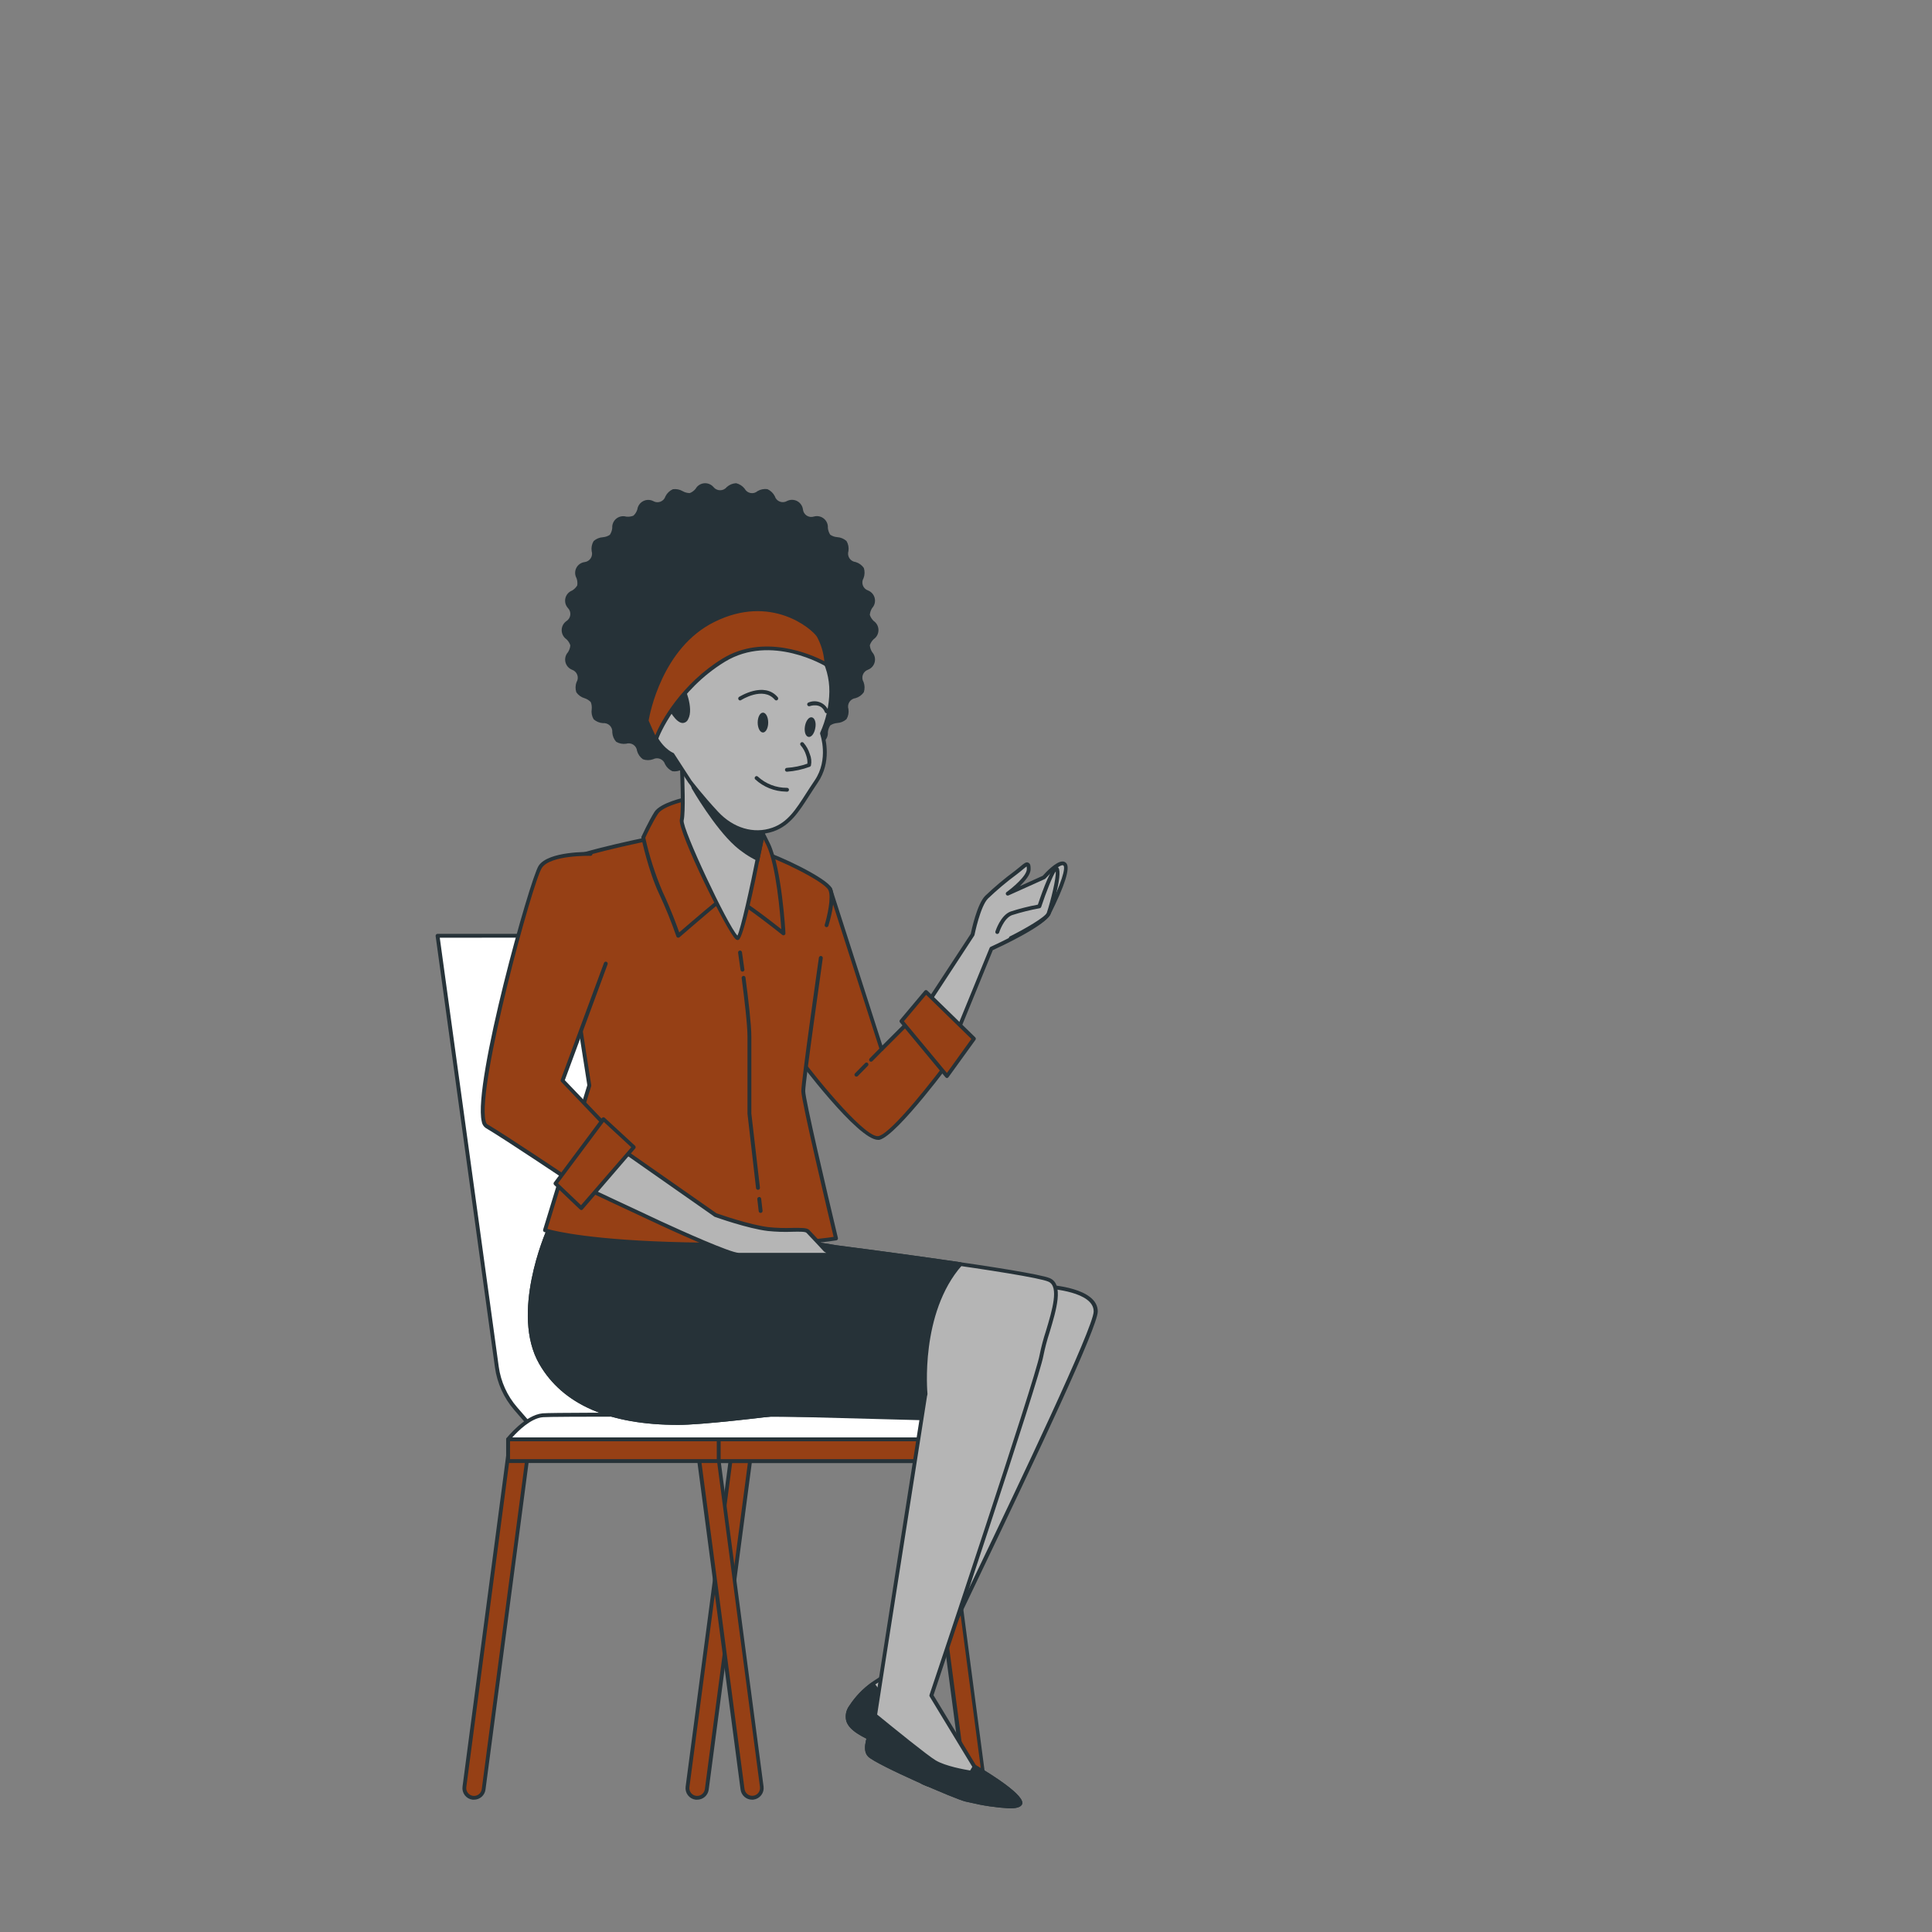 <svg width="749" height="749" viewBox="0 0 749 749" fill="none" xmlns="http://www.w3.org/2000/svg">
<rect x="0" y="0" width="749" height="749" fill="#808080" stroke="none"/>
<g clip-path="url(#clip0_7_2)">
<path d="M183.775 696.959C183.61 696.974 183.445 696.974 183.28 696.959C182.793 696.897 182.323 696.738 181.897 696.493C181.471 696.248 181.097 695.921 180.798 695.532C180.499 695.142 180.28 694.697 180.153 694.222C180.026 693.747 179.994 693.252 180.06 692.765L197.242 562.439C197.371 561.446 197.889 560.545 198.683 559.934C199.476 559.323 200.48 559.052 201.473 559.181C202.467 559.31 203.368 559.828 203.979 560.622C204.59 561.416 204.861 562.419 204.732 563.413L187.55 693.739C187.422 694.644 186.967 695.471 186.272 696.064C185.577 696.657 184.688 696.976 183.775 696.959Z" fill="#964015"/>
<path d="M183.775 697.708C183.58 697.723 183.385 697.723 183.19 697.708C182.602 697.633 182.034 697.442 181.52 697.147C181.006 696.851 180.555 696.456 180.194 695.986C179.836 695.517 179.573 694.982 179.422 694.411C179.27 693.84 179.232 693.245 179.311 692.66L196.493 562.334C196.649 561.155 197.267 560.086 198.211 559.362C199.154 558.637 200.346 558.316 201.526 558.469C202.111 558.547 202.676 558.739 203.187 559.035C203.698 559.33 204.146 559.724 204.504 560.193C204.863 560.661 205.126 561.196 205.278 561.767C205.431 562.337 205.469 562.932 205.391 563.518L188.209 693.844C188.057 694.913 187.526 695.892 186.712 696.602C185.898 697.312 184.855 697.705 183.775 697.708ZM200.957 559.892C200.225 559.886 199.517 560.148 198.965 560.628C198.413 561.108 198.056 561.774 197.961 562.499L180.779 692.825C180.673 693.62 180.888 694.423 181.375 695.06C181.863 695.696 182.583 696.113 183.378 696.218C184.172 696.323 184.976 696.109 185.612 695.621C186.249 695.134 186.665 694.413 186.771 693.619L203.953 563.293C204.055 562.506 203.841 561.712 203.358 561.083C202.875 560.454 202.162 560.042 201.376 559.937L200.957 559.892Z" fill="#263238"/>
<path d="M270.284 696.959C270.12 696.974 269.954 696.974 269.79 696.959C269.302 696.897 268.832 696.738 268.406 696.493C267.98 696.248 267.607 695.921 267.308 695.532C267.008 695.142 266.789 694.697 266.662 694.222C266.536 693.747 266.504 693.252 266.569 692.765L283.751 562.439C283.88 561.446 284.399 560.545 285.192 559.934C285.986 559.323 286.99 559.052 287.983 559.181C288.976 559.31 289.878 559.828 290.489 560.622C291.1 561.416 291.37 562.419 291.241 563.413L274.059 693.739C273.934 694.645 273.481 695.474 272.785 696.068C272.089 696.662 271.199 696.979 270.284 696.959Z" fill="#964015"/>
<path d="M270.284 697.708C270.085 697.723 269.884 697.723 269.685 697.708C269.097 697.633 268.529 697.442 268.015 697.147C267.501 696.851 267.05 696.456 266.689 695.986C266.33 695.517 266.068 694.982 265.916 694.411C265.764 693.84 265.727 693.245 265.805 692.66L282.987 562.334C283.065 561.749 283.257 561.185 283.552 560.673C283.848 560.162 284.242 559.715 284.71 559.356C285.179 558.997 285.714 558.734 286.285 558.582C286.855 558.43 287.45 558.391 288.035 558.469C288.626 558.538 289.196 558.726 289.711 559.022C290.226 559.318 290.675 559.716 291.031 560.192C291.393 560.66 291.658 561.195 291.812 561.765C291.966 562.336 292.007 562.931 291.93 563.518L274.748 693.844C274.596 694.918 274.061 695.902 273.24 696.612C272.419 697.322 271.369 697.712 270.284 697.708ZM287.451 559.892C286.72 559.886 286.011 560.148 285.459 560.628C284.907 561.108 284.55 561.774 284.455 562.499L267.273 692.825C267.168 693.62 267.383 694.423 267.87 695.06C268.357 695.696 269.078 696.113 269.872 696.218C270.667 696.323 271.471 696.109 272.107 695.621C272.743 695.134 273.16 694.414 273.265 693.619L290.447 563.293C290.549 562.506 290.335 561.712 289.852 561.083C289.369 560.454 288.657 560.042 287.871 559.937L287.451 559.892Z" fill="#263238"/>
<path d="M264.082 362.786H169.708L192.688 529.977C193.515 535.96 196.059 541.575 200.013 546.141L204.807 551.683L299.255 549.182C289.287 528.697 282.71 506.731 279.781 484.139L264.082 362.786Z" fill="white"/>
<path d="M204.732 552.432C204.624 552.431 204.518 552.408 204.42 552.365C204.322 552.321 204.235 552.257 204.162 552.178L199.369 546.635C195.322 541.959 192.72 536.209 191.879 530.082L168.885 362.89C168.871 362.784 168.881 362.675 168.912 362.572C168.943 362.469 168.995 362.373 169.064 362.291C169.135 362.21 169.223 362.146 169.321 362.102C169.419 362.058 169.526 362.036 169.634 362.037H264.082C264.262 362.035 264.437 362.1 264.572 362.219C264.707 362.338 264.794 362.502 264.816 362.681L280.486 484.019C283.38 506.528 289.922 528.416 299.855 548.822C299.918 548.932 299.951 549.056 299.951 549.182C299.951 549.308 299.918 549.432 299.855 549.541C299.788 549.646 299.698 549.733 299.591 549.795C299.484 549.858 299.364 549.894 299.24 549.901L204.792 552.402L204.732 552.432ZM170.487 363.535L193.347 529.813C194.149 535.652 196.631 541.133 200.492 545.587L205.076 550.86L297.952 548.403C288.225 528.144 281.807 506.458 278.943 484.169L263.363 363.475L170.487 363.535Z" fill="#263238"/>
<path d="M378.095 696.959C378.26 696.974 378.425 696.974 378.59 696.959C379.077 696.897 379.548 696.738 379.975 696.493C380.402 696.249 380.776 695.922 381.076 695.533C381.377 695.143 381.598 694.698 381.726 694.223C381.855 693.748 381.888 693.253 381.825 692.765L364.643 562.439C364.514 561.446 363.996 560.545 363.202 559.934C362.408 559.323 361.405 559.052 360.411 559.181C359.418 559.31 358.517 559.828 357.906 560.622C357.295 561.416 357.024 562.419 357.153 563.413L374.335 693.739C374.46 694.643 374.911 695.469 375.604 696.063C376.297 696.656 377.183 696.975 378.095 696.959Z" fill="#964015"/>
<path d="M378.095 697.708C377 697.718 375.939 697.328 375.112 696.611C374.284 695.894 373.747 694.899 373.601 693.814L356.419 563.488C356.262 562.306 356.581 561.11 357.306 560.163C358.031 559.216 359.102 558.596 360.284 558.439C361.466 558.282 362.662 558.602 363.609 559.326C364.555 560.051 365.175 561.122 365.332 562.304L382.514 692.63C382.593 693.215 382.555 693.81 382.403 694.381C382.252 694.952 381.989 695.487 381.63 695.956C381.269 696.426 380.819 696.821 380.305 697.117C379.79 697.412 379.223 697.603 378.634 697.679C378.456 697.701 378.275 697.711 378.095 697.708ZM360.928 559.892H360.539C359.763 560.011 359.066 560.429 358.595 561.056C358.125 561.684 357.919 562.471 358.022 563.248L375.204 693.574C375.309 694.369 375.726 695.089 376.362 695.576C376.999 696.064 377.802 696.278 378.597 696.173C379.392 696.068 380.112 695.651 380.599 695.015C381.087 694.379 381.301 693.575 381.196 692.78L364.014 562.454C363.911 561.718 363.538 561.047 362.967 560.571C362.397 560.095 361.67 559.848 360.928 559.877V559.892Z" fill="#263238"/>
<path d="M291.601 696.959C291.765 696.974 291.931 696.974 292.095 696.959C292.582 696.897 293.053 696.738 293.479 696.493C293.905 696.248 294.278 695.921 294.577 695.532C294.876 695.142 295.096 694.697 295.222 694.222C295.349 693.747 295.381 693.252 295.316 692.765L278.134 562.439C278.07 561.947 277.91 561.473 277.662 561.043C277.415 560.613 277.085 560.236 276.693 559.934C276.3 559.631 275.851 559.409 275.372 559.28C274.893 559.151 274.394 559.117 273.902 559.181C273.41 559.245 272.936 559.405 272.506 559.652C272.076 559.9 271.699 560.229 271.396 560.622C271.094 561.015 270.872 561.464 270.742 561.943C270.613 562.421 270.58 562.921 270.644 563.413L287.826 693.739C287.954 694.644 288.408 695.471 289.103 696.064C289.799 696.657 290.687 696.976 291.601 696.959Z" fill="#964015"/>
<path d="M291.601 697.708C290.506 697.718 289.445 697.328 288.617 696.611C287.79 695.894 287.253 694.899 287.107 693.814L269.925 563.488C269.847 562.902 269.885 562.307 270.037 561.737C270.189 561.166 270.452 560.632 270.811 560.163C271.17 559.694 271.618 559.3 272.129 559.005C272.64 558.709 273.204 558.517 273.789 558.439C274.375 558.362 274.97 558.4 275.54 558.552C276.111 558.704 276.646 558.967 277.114 559.326C277.583 559.685 277.977 560.132 278.272 560.644C278.568 561.155 278.76 561.719 278.838 562.304L296.02 692.63C296.096 693.216 296.056 693.812 295.902 694.383C295.747 694.953 295.482 695.488 295.121 695.956C294.76 696.426 294.309 696.821 293.795 697.117C293.281 697.412 292.713 697.603 292.125 697.679C291.951 697.7 291.776 697.71 291.601 697.708ZM274.419 559.892H274.029C273.243 559.997 272.53 560.409 272.047 561.038C271.564 561.667 271.351 562.462 271.453 563.248L288.635 693.574C288.74 694.369 289.157 695.089 289.793 695.576C290.429 696.064 291.233 696.278 292.028 696.173C292.822 696.068 293.542 695.651 294.03 695.015C294.517 694.379 294.732 693.575 294.627 692.78L277.445 562.454C277.342 561.729 276.978 561.067 276.42 560.592C275.863 560.117 275.151 559.863 274.419 559.877V559.892Z" fill="#263238"/>
<path d="M370.995 557.99H196.972V566.439H370.995V557.99Z" fill="#964015"/>
<path d="M370.995 567.188H196.972C196.773 567.188 196.583 567.109 196.442 566.968C196.302 566.828 196.223 566.637 196.223 566.439V557.99C196.223 557.791 196.302 557.601 196.442 557.46C196.583 557.32 196.773 557.241 196.972 557.241H370.995C371.193 557.241 371.384 557.32 371.524 557.46C371.665 557.601 371.744 557.791 371.744 557.99V566.439C371.744 566.637 371.665 566.828 371.524 566.968C371.384 567.109 371.193 567.188 370.995 567.188ZM197.721 565.69H370.246V558.754H197.736L197.721 565.69Z" fill="#263238"/>
<path d="M370.995 557.99H278.628V566.439H370.995V557.99Z" fill="#964015"/>
<path d="M370.995 567.188H278.628C278.429 567.188 278.239 567.109 278.098 566.968C277.958 566.828 277.879 566.637 277.879 566.439V557.99C277.879 557.791 277.958 557.601 278.098 557.46C278.239 557.32 278.429 557.241 278.628 557.241H370.995C371.193 557.241 371.384 557.32 371.524 557.46C371.665 557.601 371.744 557.791 371.744 557.99V566.439C371.744 566.637 371.665 566.828 371.524 566.968C371.384 567.109 371.193 567.188 370.995 567.188ZM279.377 565.69H370.246V558.754H279.377V565.69Z" fill="#263238"/>
<path d="M196.972 557.99C196.972 557.99 203.923 549.257 210.454 548.657C216.985 548.058 355.011 548.657 359.76 548.657C364.508 548.657 371.01 557.99 371.01 557.99H196.972Z" fill="white"/>
<path d="M370.995 558.754H196.972C196.832 558.754 196.694 558.715 196.575 558.641C196.456 558.567 196.36 558.461 196.298 558.335C196.238 558.207 196.215 558.065 196.231 557.925C196.247 557.785 196.301 557.652 196.388 557.541C196.672 557.166 203.608 548.553 210.364 547.923C215.997 547.414 317.172 547.774 350.427 547.923H359.745C364.808 547.923 371.339 557.181 371.609 557.571C371.682 557.687 371.721 557.822 371.721 557.96C371.721 558.098 371.682 558.233 371.609 558.35C371.552 558.466 371.465 558.565 371.357 558.636C371.249 558.707 371.124 558.748 370.995 558.754ZM198.605 557.256H369.512C367.25 554.26 362.831 549.421 359.745 549.421H350.412C261.266 549.107 214.199 549.122 210.499 549.421C205.81 549.766 200.732 554.874 198.605 557.256Z" fill="#263238"/>
<path d="M359.894 388.596L377.107 362.306C377.107 362.306 379.368 350.981 382.544 347.806C386.116 344.4 389.898 341.223 393.869 338.293C397.494 335.582 398.857 333.32 398.857 336.945C398.857 340.57 390.693 346.457 390.693 346.457L404.745 340.106C404.745 340.106 411.081 332.856 412.894 335.133C414.706 337.41 408.819 349.618 406.557 354.157C404.295 358.696 384.357 367.744 384.357 367.744L368.044 407.621L359.894 388.596Z" fill="#B5B5B5"/>
<path d="M368.044 408.37C367.898 408.368 367.756 408.325 367.633 408.246C367.511 408.166 367.415 408.053 367.355 407.92L359.205 388.881C359.146 388.773 359.115 388.652 359.115 388.529C359.115 388.406 359.146 388.285 359.205 388.177L376.343 362.022C376.627 360.628 378.814 350.412 381.96 347.281C385.555 343.85 389.363 340.648 393.36 337.694C394.199 337.065 394.858 336.466 395.517 335.956C397.015 334.698 397.824 334.024 398.678 334.458C399.532 334.893 399.547 335.717 399.547 336.99C399.547 339.027 397.449 341.484 395.352 343.551L404.235 339.537C405.284 338.353 409.343 333.949 411.935 333.979C412.223 333.978 412.507 334.042 412.767 334.166C413.026 334.291 413.254 334.473 413.433 334.698C414.931 336.571 412.834 343.237 407.186 354.532C404.939 359.026 387.922 366.965 384.896 368.358L368.733 407.905C368.679 408.041 368.586 408.158 368.466 408.24C368.346 408.323 368.204 408.368 368.059 408.37H368.044ZM360.733 388.671L368.029 405.673L383.668 367.459C383.743 367.29 383.876 367.152 384.042 367.07C389.525 364.583 404.13 357.348 405.883 353.828C411.875 341.844 413.073 336.541 412.31 335.597C412.269 335.544 412.217 335.502 412.157 335.473C412.097 335.444 412.031 335.43 411.965 335.432C410.467 335.432 407.082 338.593 405.314 340.6C405.243 340.682 405.157 340.748 405.059 340.795L390.978 347.132C390.809 347.208 390.618 347.219 390.441 347.162C390.265 347.106 390.115 346.986 390.022 346.825C389.929 346.665 389.898 346.476 389.937 346.295C389.975 346.113 390.079 345.952 390.229 345.843C392.416 344.27 398.079 339.597 398.079 336.945C398.09 336.599 398.065 336.252 398.004 335.911C397.659 336.136 397.06 336.646 396.506 337.095C395.951 337.544 395.142 338.248 394.274 338.893C390.328 341.802 386.57 344.96 383.024 348.345C380.028 351.341 377.826 362.351 377.796 362.456C377.774 362.551 377.739 362.641 377.691 362.726L360.733 388.671Z" fill="#263238"/>
<path d="M386.619 361.407C386.619 361.407 388.431 355.52 392.057 354.157C395.631 353.019 399.273 352.108 402.962 351.431C402.962 351.431 408.4 335.133 409.763 336.945C411.126 338.758 407.486 351.431 406.587 354.157C405.688 356.883 392.087 363.669 392.087 363.669" fill="#B5B5B5"/>
<path d="M392.057 364.418C391.858 364.462 391.65 364.425 391.479 364.316C391.307 364.206 391.186 364.033 391.143 363.834C391.099 363.636 391.136 363.428 391.246 363.256C391.355 363.085 391.528 362.964 391.727 362.92C397.255 360.164 405.284 355.52 405.838 353.843C407.336 349.349 409.583 340.271 409.284 337.814C408.07 339.507 405.539 345.903 403.651 351.596C403.604 351.723 403.526 351.836 403.424 351.925C403.322 352.014 403.199 352.076 403.067 352.105C399.433 352.768 395.845 353.664 392.326 354.786C389.091 356 387.353 361.497 387.338 361.557C387.273 361.744 387.139 361.899 386.964 361.991C386.788 362.083 386.585 362.104 386.394 362.052C386.205 361.99 386.048 361.856 385.955 361.68C385.863 361.504 385.843 361.299 385.9 361.108C385.99 360.853 387.877 354.846 391.802 353.378C395.26 352.26 398.788 351.369 402.363 350.712C404.595 344.046 407.561 336.271 409.314 335.986C409.507 335.951 409.707 335.973 409.888 336.05C410.069 336.128 410.224 336.256 410.332 336.421C412.19 338.908 407.336 354.172 407.261 354.397C406.318 357.258 394.708 363.175 392.401 364.344C392.292 364.39 392.175 364.415 392.057 364.418Z" fill="#263238"/>
<path d="M321.83 344.645L341.769 406.707L357.168 391.308L369.856 408.954C369.856 408.954 347.656 439.303 340.855 441.116C334.054 442.929 307.794 407.591 307.794 407.591L316.782 341.439L321.83 344.645Z" fill="#964015"/>
<path d="M340.406 441.91C332.616 441.91 309.831 411.576 307.18 408.025C307.081 407.853 307.049 407.65 307.09 407.456L316.078 341.364C316.096 341.241 316.145 341.125 316.22 341.025C316.294 340.926 316.393 340.846 316.505 340.794C316.618 340.742 316.743 340.719 316.867 340.727C316.991 340.735 317.111 340.774 317.216 340.84L322.205 344.016C322.352 344.105 322.463 344.243 322.519 344.405L342.068 405.314L356.614 390.783C356.688 390.704 356.779 390.643 356.88 390.604C356.981 390.565 357.09 390.55 357.198 390.559C357.308 390.568 357.414 390.601 357.51 390.655C357.605 390.71 357.688 390.784 357.752 390.873L370.44 408.535C370.532 408.664 370.581 408.818 370.581 408.976C370.581 409.135 370.532 409.289 370.44 409.418C369.542 410.662 347.97 440.008 341.035 441.865C340.828 441.91 340.616 441.925 340.406 441.91ZM308.588 407.456C318.655 420.938 336.136 441.7 340.69 440.412C345.963 439.004 362.561 417.642 368.942 408.954L357.093 392.476L342.308 407.261C342.217 407.351 342.105 407.416 341.981 407.45C341.858 407.484 341.728 407.486 341.604 407.456C341.48 407.424 341.367 407.362 341.273 407.276C341.179 407.19 341.107 407.082 341.065 406.962L321.216 345.139L317.441 342.742L308.588 407.456Z" fill="#263238"/>
<path d="M332.002 417.388C331.904 417.389 331.806 417.37 331.716 417.331C331.626 417.292 331.544 417.235 331.477 417.163C331.408 417.095 331.352 417.013 331.314 416.923C331.277 416.833 331.257 416.736 331.257 416.639C331.257 416.541 331.277 416.444 331.314 416.354C331.352 416.264 331.408 416.183 331.477 416.114L335.402 412.13C335.471 412.06 335.552 412.005 335.642 411.967C335.732 411.929 335.829 411.909 335.926 411.909C336.024 411.909 336.121 411.929 336.211 411.967C336.301 412.005 336.382 412.06 336.451 412.13C336.521 412.199 336.577 412.282 336.615 412.373C336.653 412.465 336.672 412.563 336.672 412.662C336.672 412.76 336.653 412.858 336.615 412.95C336.577 413.041 336.521 413.124 336.451 413.193L332.556 417.163C332.486 417.239 332.4 417.298 332.304 417.337C332.208 417.376 332.105 417.393 332.002 417.388Z" fill="#263238"/>
<path d="M337.679 411.605C337.582 411.609 337.485 411.592 337.395 411.555C337.305 411.519 337.223 411.465 337.155 411.396C337.085 411.326 337.029 411.243 336.991 411.152C336.953 411.061 336.933 410.963 336.933 410.864C336.933 410.765 336.953 410.667 336.991 410.576C337.029 410.485 337.085 410.402 337.155 410.332L341.244 406.183C341.314 406.112 341.397 406.057 341.488 406.019C341.579 405.981 341.677 405.961 341.776 405.961C341.875 405.961 341.973 405.981 342.064 406.019C342.156 406.057 342.238 406.112 342.308 406.183C342.378 406.251 342.433 406.333 342.471 406.423C342.509 406.513 342.528 406.609 342.528 406.707C342.528 406.805 342.509 406.901 342.471 406.991C342.433 407.081 342.378 407.163 342.308 407.231L338.218 411.381C338.076 411.524 337.882 411.605 337.679 411.605Z" fill="#263238"/>
<path d="M349.468 395.846L350.352 396.91L367.145 417.133L377.556 402.632L358.981 384.507L349.468 395.846Z" fill="#964015"/>
<path d="M367.145 417.942C367.034 417.94 366.925 417.915 366.824 417.869C366.724 417.823 366.634 417.756 366.561 417.672L348.899 396.371C348.784 396.238 348.721 396.067 348.721 395.891C348.721 395.715 348.784 395.545 348.899 395.412L358.411 384.087C358.55 383.931 358.743 383.835 358.951 383.818C359.054 383.813 359.157 383.831 359.252 383.87C359.348 383.908 359.434 383.967 359.505 384.042L378.08 402.153C378.209 402.278 378.289 402.445 378.306 402.623C378.322 402.802 378.274 402.981 378.17 403.127L367.684 417.627C367.617 417.721 367.53 417.798 367.429 417.853C367.327 417.907 367.215 417.938 367.1 417.942H367.145ZM350.442 395.906L367.1 415.965L376.582 402.782L359.041 385.675L350.442 395.906Z" fill="#263238"/>
<path d="M289.354 548.043L365.407 550.051L366.755 529.873L289.354 548.043Z" fill="#263238"/>
<path d="M365.407 550.8L289.354 548.792C289.173 548.786 289 548.714 288.868 548.59C288.735 548.466 288.653 548.299 288.635 548.118C288.615 547.937 288.662 547.755 288.767 547.606C288.872 547.458 289.027 547.352 289.204 547.309L366.591 529.139C366.705 529.11 366.826 529.109 366.941 529.138C367.056 529.167 367.162 529.224 367.25 529.303C367.34 529.377 367.412 529.471 367.459 529.578C367.506 529.685 367.526 529.801 367.519 529.917L366.171 550.111C366.156 550.301 366.068 550.479 365.926 550.607C365.784 550.735 365.598 550.804 365.407 550.8ZM295.106 547.444L364.643 549.287L365.872 530.831L295.106 547.444Z" fill="#263238"/>
<path d="M406.078 498.834C406.078 498.834 424.773 499.748 424.773 508.406C424.773 517.065 370.95 626.553 368.673 632.471C366.396 638.388 356.359 661.667 356.359 661.667C356.359 661.667 366.396 677.635 370.036 683.567C373.676 689.499 382.35 693.14 378.709 694.503C375.069 695.866 367.31 693.604 365.482 693.14C363.654 692.675 357.722 692.226 355.445 689.035C353.168 685.844 350.877 680.377 342.218 676.272C333.56 672.168 325.336 668.962 329.905 661.667C334.473 654.371 341.304 651.181 342.668 649.802C344.031 648.424 378.709 528.944 378.709 528.944C378.709 528.944 386.918 501.111 394.214 500.197C401.509 499.283 406.078 498.834 406.078 498.834Z" fill="#B5B5B5"/>
<path d="M375.713 695.686C372.403 695.522 369.124 694.964 365.946 694.023L365.302 693.859C364.988 693.769 364.553 693.694 364.029 693.604C361.363 693.125 356.884 692.331 354.831 689.454C354.442 688.915 354.052 688.301 353.633 687.657C350.951 682.935 346.846 679.181 341.904 676.931L340.226 676.137C334.324 673.381 329.215 670.984 328.077 667.149C327.829 666.146 327.807 665.101 328.012 664.088C328.216 663.075 328.643 662.12 329.26 661.292C332.144 656.963 335.931 653.309 340.361 650.581C340.986 650.197 341.582 649.767 342.143 649.293C343.641 646.747 368.508 561.405 377.99 528.749C378.844 525.843 386.559 500.422 394.124 499.478C401.344 498.564 405.958 498.115 406.003 498.1H406.108C406.902 498.1 425.582 499.149 425.582 508.421C425.582 514.413 402.198 563.847 380.282 609.731C374.29 622.194 370.036 631.197 369.437 632.755C367.325 638.238 358.546 658.641 357.258 661.622C358.756 663.944 367.414 677.8 370.74 683.178C372.457 685.628 374.55 687.791 376.942 689.589C379.129 691.417 380.582 692.585 380.372 693.889C380.288 694.211 380.118 694.506 379.881 694.74C379.644 694.975 379.348 695.141 379.024 695.222C377.957 695.575 376.836 695.732 375.713 695.686ZM406.093 499.568C405.539 499.568 401.075 500.077 394.304 500.931C388.716 501.635 381.675 521.529 379.428 529.139C371.279 557.211 344.6 648.979 343.207 650.327C342.581 650.881 341.909 651.382 341.199 651.825C336.939 654.427 333.298 657.929 330.534 662.086C330.037 662.737 329.688 663.488 329.512 664.288C329.336 665.087 329.337 665.916 329.515 666.715C330.459 669.951 335.507 672.317 340.855 674.819L342.533 675.598C347.74 677.964 352.07 681.911 354.906 686.878C355.311 687.507 355.685 688.091 356.06 688.616C357.752 690.997 361.842 691.716 364.284 692.166C364.853 692.256 365.317 692.346 365.662 692.435L366.321 692.6C368.793 693.259 375.309 694.982 378.44 693.829C378.784 693.694 378.844 693.604 378.844 693.604C378.844 693.155 377.151 691.761 375.848 690.743C373.326 688.851 371.126 686.565 369.332 683.972C365.722 678.115 355.745 662.236 355.64 662.086C355.585 661.977 355.556 661.856 355.556 661.734C355.556 661.612 355.585 661.491 355.64 661.382C355.745 661.157 365.692 638.073 367.939 632.216C368.568 630.613 372.882 621.58 378.844 609.087C394.633 576.131 423.994 514.608 423.994 508.421C424.024 500.751 407.171 499.628 406.093 499.568Z" fill="#263238"/>
<path d="M378.709 694.488C382.35 693.125 373.691 689.484 370.036 683.552L365.347 682.684C365.347 682.684 350.966 669.606 346.038 662.955C343.521 659.599 340.57 655.809 338.278 652.903C334.957 655.261 332.115 658.23 329.905 661.652C325.411 668.947 333.545 672.138 342.218 676.257C350.892 680.377 353.168 685.829 355.445 689.02C357.722 692.211 363.654 692.675 365.482 693.125C367.31 693.574 375.054 695.866 378.709 694.488Z" fill="#263238"/>
<path d="M375.713 695.686C372.403 695.522 369.124 694.964 365.946 694.023L365.302 693.859C364.988 693.769 364.553 693.694 364.029 693.604C361.363 693.125 356.884 692.331 354.831 689.454C354.442 688.915 354.052 688.301 353.633 687.657C350.951 682.935 346.846 679.181 341.904 676.931L340.226 676.137C334.324 673.381 329.215 670.984 328.077 667.149C327.829 666.146 327.807 665.101 328.012 664.088C328.216 663.075 328.643 662.12 329.26 661.292C331.512 657.768 334.427 654.715 337.844 652.304C338 652.188 338.195 652.137 338.388 652.162C338.581 652.187 338.757 652.287 338.878 652.439C340.975 655.12 344.031 659.03 346.637 662.505C351.131 668.587 364.119 680.481 365.707 681.979L370.201 682.788C370.409 682.832 370.592 682.955 370.71 683.133C372.427 685.583 374.52 687.746 376.912 689.544C379.099 691.372 380.552 692.54 380.342 693.844C380.258 694.166 380.088 694.461 379.851 694.695C379.614 694.93 379.318 695.096 378.994 695.177C377.94 695.541 376.829 695.714 375.713 695.686ZM338.144 653.937C335.13 656.153 332.55 658.905 330.534 662.056C330.037 662.707 329.688 663.458 329.512 664.258C329.336 665.057 329.337 665.886 329.515 666.685C330.459 669.921 335.507 672.287 340.855 674.789L342.533 675.568C347.74 677.934 352.07 681.881 354.906 686.848C355.311 687.477 355.685 688.061 356.06 688.586C357.752 690.967 361.842 691.686 364.284 692.136C364.853 692.226 365.317 692.316 365.662 692.406L366.321 692.57C368.793 693.229 375.309 694.952 378.44 693.799C378.784 693.664 378.844 693.574 378.844 693.574C378.844 693.125 377.151 691.731 375.848 690.713C373.423 688.88 371.287 686.694 369.512 684.226L365.138 683.433C365.001 683.405 364.876 683.337 364.778 683.238C364.179 682.698 350.277 669.965 345.304 663.404C343.042 660.184 340.211 656.573 338.144 653.937Z" fill="#263238"/>
<path d="M212.716 476.753C212.716 476.753 198.485 508.96 209.72 528.434C220.955 547.908 244.174 551.653 262.899 551.653C281.624 551.653 358.771 540.418 358.771 540.418C358.771 540.418 340.046 659.509 339.297 664.752C338.548 669.995 334.054 677.485 337.05 680.481C340.046 683.477 370.755 696.959 374.5 697.708C378.245 698.457 393.974 702.202 395.472 699.206C396.97 696.21 377.796 684.916 377.796 684.916L361.018 657.262C361.018 657.262 402.213 534.426 403.711 525.438C405.209 516.45 413.448 499.223 406.707 496.227C399.966 493.231 324.092 483.494 324.092 483.494C324.092 483.494 226.947 467.016 212.716 476.753Z" fill="#B5B5B5"/>
<path d="M391.427 701.064C386.226 700.777 381.061 700.015 375.998 698.787L374.41 698.443C370.74 697.708 339.776 684.211 336.586 681.021C334.249 678.699 335.687 674.415 337.065 670.265C337.721 668.438 338.222 666.559 338.563 664.648C339.282 659.719 356.075 552.882 357.887 541.317C348.749 542.636 280.321 552.403 262.914 552.403C236.235 552.403 218.124 544.478 209.091 528.809C197.796 509.245 211.458 477.787 212.087 476.454C212.147 476.327 212.24 476.218 212.356 476.139C226.662 466.357 320.302 482.131 324.287 482.76C327.358 483.15 400.311 492.542 407.067 495.553C412.489 497.965 409.523 507.807 406.902 516.525C405.928 519.502 405.127 522.533 404.505 525.603C403.007 534.397 364.733 648.739 361.902 657.203L378.38 684.391C384.372 687.956 397.854 696.375 396.191 699.581C395.592 700.645 393.974 701.064 391.427 701.064ZM358.771 539.67C358.972 539.676 359.164 539.756 359.31 539.894C359.391 539.979 359.45 540.081 359.484 540.193C359.518 540.305 359.525 540.423 359.505 540.538C359.325 541.737 340.78 659.689 340.031 664.872C339.651 666.875 339.11 668.844 338.413 670.759C337.17 674.46 335.897 678.249 337.559 679.972C340.555 682.968 371.174 696.3 374.635 696.989L376.223 697.334C390.678 700.405 394.304 699.881 394.783 698.832C395.262 697.783 388.027 691.776 377.406 685.515C377.293 685.459 377.199 685.37 377.136 685.26L360.374 657.622C360.33 657.526 360.307 657.421 360.307 657.315C360.307 657.209 360.33 657.104 360.374 657.008C360.778 655.779 401.554 534.172 403.037 525.289C403.671 522.158 404.486 519.067 405.479 516.031C407.92 507.942 410.677 498.759 406.467 496.887C399.891 493.891 324.826 484.318 324.077 484.214C323.328 484.109 227.696 468.065 213.315 477.263C212.162 479.989 199.833 509.934 210.319 528.06C219.068 543.22 236.744 550.905 262.854 550.905C281.309 550.905 357.842 539.789 358.621 539.684L358.771 539.67Z" fill="#263238"/>
<path d="M324.092 483.494C324.092 483.494 226.947 467.016 212.716 476.753C212.716 476.753 198.485 508.96 209.72 528.434C220.955 547.908 244.174 551.653 262.899 551.653C281.624 551.653 358.771 540.418 358.771 540.418C358.771 540.418 355.58 509.035 372.253 490.101C349.558 486.85 324.092 483.494 324.092 483.494Z" fill="#263238"/>
<path d="M262.899 552.403C236.22 552.403 218.109 544.478 209.076 528.809C197.781 509.245 211.443 477.787 212.072 476.454C212.132 476.327 212.225 476.218 212.342 476.139C226.632 466.357 320.063 482.041 324.257 482.76C325.006 482.85 350.187 486.101 372.448 489.352C372.58 489.375 372.704 489.434 372.806 489.52C372.909 489.607 372.987 489.72 373.032 489.846C373.082 489.971 373.096 490.107 373.072 490.24C373.048 490.372 372.987 490.495 372.897 490.595C356.599 509.065 359.535 540.029 359.565 540.344C359.582 540.537 359.526 540.73 359.406 540.883C359.286 541.036 359.113 541.138 358.921 541.168C358.112 541.272 281.459 552.403 262.899 552.403ZM213.315 477.263C212.162 479.989 199.833 509.934 210.319 528.06C219.068 543.22 236.744 550.905 262.854 550.905C280.366 550.905 350.172 540.898 357.917 539.789C357.588 535.056 356.419 508.077 370.8 490.64C348.674 487.419 324.212 484.273 323.957 484.244C323.014 484.079 227.696 468.065 213.315 477.263Z" fill="#263238"/>
<path d="M395.472 699.206C396.97 696.21 377.796 684.916 377.796 684.916L376.432 687.193C376.432 687.193 366.845 685.829 362.291 683.088C359.086 681.171 346.502 670.984 339.252 665.112C338.383 670.325 334.114 677.605 337.05 680.541C339.986 683.477 370.755 697.019 374.5 697.768C378.245 698.517 393.974 702.202 395.472 699.206Z" fill="#263238"/>
<path d="M391.427 701.064C386.226 700.777 381.061 700.015 375.998 698.787L374.41 698.442C370.74 697.708 339.776 684.211 336.586 681.021C334.249 678.699 335.687 674.415 337.065 670.265C337.689 668.525 338.19 666.743 338.563 664.932C338.582 664.801 338.637 664.677 338.722 664.574C338.806 664.471 338.917 664.393 339.042 664.348C339.165 664.304 339.296 664.292 339.425 664.313C339.553 664.334 339.674 664.387 339.776 664.468C346.997 670.37 359.58 680.556 362.726 682.444C366.531 684.736 374.111 686.054 376.103 686.384L377.211 684.526C377.314 684.359 377.478 684.238 377.669 684.19C377.859 684.143 378.061 684.172 378.23 684.271C384.222 687.777 397.839 696.255 396.206 699.551C395.592 700.645 393.974 701.064 391.427 701.064ZM339.731 666.37C339.402 667.763 338.907 669.246 338.428 670.685C337.185 674.4 335.912 678.175 337.574 679.912C340.57 682.908 371.189 696.24 374.65 696.929L376.238 697.274C390.693 700.345 394.318 699.821 394.798 698.772C395.277 697.723 388.341 691.956 378.05 685.829L377.062 687.477C376.987 687.602 376.878 687.702 376.748 687.766C376.618 687.83 376.472 687.854 376.328 687.837C375.923 687.837 366.546 686.414 361.902 683.627C358.801 681.875 347.087 672.422 339.731 666.415V666.37Z" fill="#263238"/>
<path d="M318.205 371.369C318.205 371.369 311.404 418.946 311.404 423.02C311.404 427.095 324.092 480.109 324.092 480.109C324.092 480.109 307.33 483.285 265.67 482.371C224.011 481.457 211.293 476.933 211.293 476.933L228.52 420.758C228.52 420.758 215.367 338.368 216.731 335.133C218.094 331.897 253.881 324.647 253.881 324.647C253.881 324.647 289.683 329.141 295.57 330.534C301.458 331.927 320.033 341.02 321.845 344.585C323.658 348.15 320.482 358.621 320.482 358.621" fill="#964015"/>
<path d="M279.991 483.285C275.572 483.285 270.793 483.285 265.64 483.12C224.311 482.221 211.548 477.832 211.023 477.637C210.844 477.573 210.697 477.442 210.61 477.272C210.524 477.103 210.506 476.906 210.559 476.723L227.696 420.698C225.434 406.512 214.633 338.024 215.997 334.833C217.36 331.642 245.208 325.695 253.686 323.972H253.941C255.439 324.167 289.893 328.466 295.69 329.875C301.487 331.283 320.497 340.361 322.474 344.315C324.452 348.27 321.486 357.797 321.156 358.921C321.097 359.109 320.967 359.266 320.793 359.358C320.619 359.451 320.416 359.471 320.227 359.415C320.133 359.388 320.046 359.342 319.969 359.28C319.893 359.218 319.83 359.142 319.784 359.055C319.738 358.969 319.71 358.874 319.701 358.776C319.692 358.678 319.703 358.58 319.733 358.486C320.587 355.67 322.504 347.746 321.126 345.004C319.478 341.694 301.128 332.691 295.361 331.358C289.593 330.024 256.173 325.785 253.866 325.5C236.714 328.976 218.408 333.65 217.375 335.462C216.551 338.278 223.996 387.967 229.209 420.668C229.239 420.781 229.239 420.9 229.209 421.013L212.222 476.439C215.367 477.338 229.808 480.843 265.67 481.622C301.907 482.416 319.434 480.124 323.179 479.51C321.546 472.664 310.655 426.915 310.655 423.02C310.655 419.125 317.187 373.212 317.471 371.264C317.485 371.166 317.518 371.071 317.568 370.986C317.619 370.9 317.685 370.825 317.765 370.765C317.844 370.706 317.934 370.662 318.03 370.637C318.127 370.612 318.227 370.606 318.325 370.62C318.423 370.634 318.518 370.667 318.604 370.717C318.689 370.768 318.764 370.834 318.824 370.914C318.884 370.993 318.927 371.083 318.952 371.179C318.977 371.276 318.983 371.376 318.969 371.474C318.969 371.953 312.168 419.051 312.168 423.02C312.168 426.181 320.467 461.639 324.841 479.944C324.866 480.043 324.87 480.147 324.852 480.248C324.834 480.348 324.794 480.444 324.736 480.528C324.686 480.616 324.617 480.691 324.534 480.748C324.451 480.805 324.357 480.842 324.257 480.858C324.092 480.858 310.94 483.285 279.991 483.285Z" fill="#263238"/>
<path d="M294.881 470.222C294.698 470.22 294.522 470.153 294.384 470.032C294.247 469.911 294.157 469.744 294.132 469.563L293.593 464.889C293.582 464.791 293.591 464.691 293.619 464.596C293.646 464.501 293.692 464.413 293.754 464.336C293.879 464.18 294.061 464.08 294.26 464.058C294.458 464.036 294.657 464.094 294.813 464.219C294.969 464.344 295.069 464.526 295.091 464.725L295.63 469.383C295.652 469.581 295.595 469.78 295.471 469.937C295.348 470.094 295.169 470.196 294.971 470.222H294.881Z" fill="#263238"/>
<path d="M293.848 461.264C293.665 461.262 293.488 461.195 293.351 461.074C293.213 460.953 293.124 460.786 293.099 460.605L289.788 431.799V401.943C289.788 397.315 288.56 386.963 287.526 379.189C287.5 378.99 287.553 378.79 287.674 378.63C287.794 378.471 287.973 378.365 288.17 378.335C288.269 378.32 288.37 378.326 288.466 378.351C288.563 378.377 288.653 378.422 288.732 378.484C288.81 378.545 288.875 378.623 288.923 378.71C288.971 378.798 289 378.895 289.009 378.994C290.058 386.859 291.286 397.24 291.286 401.943V431.709L294.612 460.425C294.633 460.623 294.576 460.822 294.453 460.979C294.33 461.136 294.15 461.238 293.953 461.264H293.848Z" fill="#263238"/>
<path d="M287.826 376.672C287.647 376.67 287.474 376.604 287.339 376.486C287.205 376.368 287.117 376.205 287.092 376.028C286.552 372.103 286.148 369.377 286.148 369.377C286.118 369.178 286.168 368.976 286.288 368.814C286.407 368.653 286.586 368.545 286.785 368.515C286.983 368.486 287.186 368.536 287.347 368.655C287.509 368.775 287.616 368.953 287.646 369.152C287.646 369.152 288.05 371.878 288.59 375.833C288.615 376.03 288.562 376.228 288.441 376.386C288.32 376.543 288.142 376.646 287.946 376.672H287.826Z" fill="#263238"/>
<path d="M266.105 309.756C266.105 309.756 256.592 311.569 254.33 315.194C252.507 318.278 250.842 321.453 249.342 324.706C250.929 332.018 253.212 339.161 256.158 346.038C258.719 351.505 260.984 357.106 262.944 362.816C262.944 362.816 280.171 347.836 281.984 346.952C283.796 346.068 303.719 361.932 303.719 361.932C303.719 361.932 302.371 337.02 297.832 327.478C293.293 317.935 289.683 313.441 281.984 310.715C276.852 309.086 271.395 308.757 266.105 309.756Z" fill="#964015"/>
<path d="M262.929 363.52H262.734C262.616 363.485 262.507 363.421 262.419 363.335C262.33 363.249 262.263 363.143 262.225 363.025C260.261 357.353 258.001 351.788 255.454 346.353C251.394 337.739 248.668 325.066 248.668 324.856C248.623 324.705 248.623 324.543 248.668 324.392C248.788 324.152 251.439 318.4 253.701 314.79C255.963 311.18 265.431 309.127 265.97 309.022C271.38 307.968 276.968 308.287 282.223 309.951C290.477 312.947 294.207 318.01 298.506 327.103C303 336.646 304.498 360.793 304.498 361.812C304.508 361.956 304.474 362.1 304.402 362.225C304.33 362.35 304.223 362.451 304.094 362.516C303.968 362.589 303.822 362.62 303.678 362.607C303.533 362.594 303.396 362.536 303.285 362.441C294.132 355.161 283.736 347.626 282.193 347.611C281.07 348.21 270.359 357.348 263.468 363.325C263.321 363.457 263.127 363.527 262.929 363.52ZM250.166 324.796C251.741 331.951 253.982 338.942 256.862 345.678C260.053 352.434 262.45 358.981 263.318 361.467C267.048 358.247 280.006 347.072 281.669 346.233C283.332 345.394 293.908 353.109 302.896 360.224C302.491 354.487 300.933 335.597 297.188 327.747C292.949 318.849 289.563 314.116 281.759 311.359C276.761 309.801 271.455 309.503 266.314 310.49C263.768 310.985 256.742 312.842 255.034 315.584C252.997 318.729 250.645 323.673 250.166 324.796Z" fill="#263238"/>
<path d="M264.292 296.155C264.292 296.155 265.191 313.831 264.292 317.906C263.393 321.98 284.231 364.583 286.043 363.669C287.856 362.756 294.192 330.594 294.192 330.594L296.919 317.456C296.919 317.456 270.629 302.506 264.292 296.155Z" fill="#B5B5B5"/>
<path d="M285.983 364.433C285.712 364.429 285.452 364.328 285.249 364.149C282.118 361.707 262.554 322.205 263.558 317.711C264.427 313.786 263.558 296.349 263.558 296.17C263.549 296.018 263.588 295.867 263.669 295.739C263.749 295.61 263.867 295.509 264.008 295.45C264.144 295.391 264.296 295.373 264.442 295.4C264.589 295.426 264.725 295.496 264.831 295.6C271.033 301.802 297.038 316.572 297.293 316.782C297.431 316.858 297.542 316.976 297.609 317.118C297.676 317.261 297.697 317.421 297.668 317.576L294.941 330.713C292.544 342.862 288.245 363.385 286.388 364.314C286.264 364.386 286.126 364.427 285.983 364.433ZM265.146 297.937C265.341 302.581 265.79 314.685 265.041 318.07C264.367 321.066 282.043 358.756 285.893 362.711C287.152 360.194 290.687 344.585 293.473 330.444L296.08 317.831C292.619 315.868 272.636 304.289 265.146 297.937Z" fill="#263238"/>
<path d="M268.786 305.217C268.786 305.217 277.475 320.197 285.369 327.343C287.878 329.591 290.686 331.481 293.713 332.96L294.192 330.594L296.919 317.456C296.919 317.456 275.018 304.993 266.374 297.982L268.786 305.217Z" fill="#263238"/>
<path d="M294.267 334.054L293.398 333.635C290.303 332.13 287.434 330.198 284.875 327.897C276.98 320.797 268.487 306.206 268.142 305.592V305.457L264.936 295.81L266.929 297.413C275.407 304.289 297.143 316.677 297.353 316.887L297.832 317.157L294.267 334.054ZM269.46 304.903C270.104 305.981 278.448 320.078 285.938 326.789C288.146 328.779 290.597 330.48 293.233 331.852L293.518 330.444L296.125 317.831C293.129 316.108 276.651 306.566 267.917 300.094L269.46 304.903Z" fill="#263238"/>
<path d="M339.642 244.279C339.642 246.301 336.541 248.114 336.316 250.076C336.091 252.038 338.683 254.57 338.218 256.488C337.754 258.405 334.324 259.484 333.65 261.356C332.975 263.229 334.938 266.255 334.054 268.037C333.17 269.82 329.56 270.074 328.496 271.752C327.433 273.43 328.676 276.8 327.418 278.343C326.16 279.886 322.609 279.362 321.186 280.785C319.763 282.208 320.302 285.743 318.744 287.002C317.187 288.26 313.831 287.002 312.153 288.11C310.475 289.219 310.281 292.784 308.498 293.713C306.716 294.642 303.675 292.739 301.817 293.473C299.96 294.207 299.076 297.698 297.143 298.267C295.211 298.836 292.649 296.379 290.627 296.769C288.605 297.158 287.137 300.379 285.129 300.559C283.122 300.738 281.04 297.847 279.017 297.847C276.995 297.847 274.868 300.753 272.906 300.559C270.943 300.364 269.34 297.128 267.408 296.769C265.476 296.409 262.794 298.836 260.892 298.267C258.989 297.698 258.045 294.222 256.218 293.473C254.39 292.724 251.29 294.627 249.537 293.713C247.784 292.799 247.544 289.219 245.882 288.11C244.219 287.002 240.833 288.245 239.291 287.002C237.748 285.758 238.257 282.178 236.849 280.785C235.441 279.392 231.875 279.886 230.617 278.343C229.359 276.8 230.617 273.415 229.539 271.752C228.46 270.089 224.865 269.82 223.981 268.037C223.097 266.255 225.06 263.244 224.385 261.356C223.711 259.469 220.266 258.435 219.802 256.488C219.337 254.54 221.959 252.083 221.719 250.076C221.479 248.069 218.393 246.301 218.393 244.279C218.393 242.257 221.494 240.444 221.719 238.482C221.944 236.519 219.352 233.988 219.802 232.085C220.251 230.183 223.711 229.089 224.385 227.217C225.06 225.344 223.097 222.318 223.981 220.536C224.865 218.753 228.475 218.498 229.539 216.821C230.602 215.143 229.359 211.772 230.617 210.229C231.875 208.686 235.426 209.196 236.849 207.788C238.272 206.379 237.733 202.829 239.291 201.571C240.848 200.313 244.204 201.571 245.882 200.462C247.559 199.354 247.754 195.789 249.537 194.86C251.319 193.931 254.345 195.834 256.218 195.085C258.09 194.336 258.959 190.875 260.892 190.306C262.824 189.737 265.386 192.193 267.408 191.804C269.43 191.414 270.898 188.194 272.906 188.014C274.913 187.834 276.995 190.725 279.017 190.725C281.04 190.725 283.167 187.819 285.129 188.014C287.092 188.209 288.695 191.444 290.627 191.804C292.559 192.163 295.241 189.737 297.143 190.306C299.046 190.875 299.974 194.351 301.817 195.085C303.66 195.819 306.745 193.946 308.498 194.86C310.251 195.774 310.49 199.354 312.153 200.462C313.816 201.571 317.201 200.328 318.744 201.571C320.287 202.814 319.778 206.394 321.186 207.788C322.594 209.181 326.16 208.686 327.418 210.229C328.676 211.772 327.418 215.143 328.496 216.821C329.575 218.498 333.17 218.753 334.054 220.536C334.938 222.318 332.975 225.329 333.65 227.217C334.324 229.104 337.769 230.138 338.233 232.085C338.698 234.033 336.076 236.489 336.316 238.497C336.556 240.504 339.642 242.272 339.642 244.279Z" fill="#263238"/>
<path d="M273.085 301.308H272.831C271.512 300.991 270.339 300.235 269.505 299.166C268.912 298.427 268.138 297.854 267.258 297.503C266.297 297.509 265.353 297.762 264.517 298.237C263.36 298.913 262.01 299.182 260.682 299.001C259.445 298.438 258.436 297.471 257.821 296.259C257.677 295.801 257.434 295.379 257.109 295.026C256.783 294.672 256.384 294.394 255.939 294.212C255.494 294.03 255.014 293.949 254.534 293.974C254.054 293.999 253.586 294.13 253.162 294.357C251.898 294.807 250.517 294.807 249.252 294.357C248.149 293.567 247.346 292.427 246.975 291.121C246.93 290.635 246.776 290.165 246.524 289.746C246.272 289.327 245.928 288.971 245.52 288.703C245.111 288.435 244.647 288.263 244.162 288.199C243.678 288.136 243.185 288.182 242.721 288.335C241.388 288.528 240.029 288.259 238.871 287.571C237.979 286.565 237.452 285.288 237.373 283.946C237.422 283.462 237.363 282.972 237.2 282.514C237.036 282.055 236.773 281.639 236.429 281.295C236.085 280.951 235.668 280.687 235.21 280.524C234.751 280.361 234.262 280.302 233.778 280.351C232.436 280.272 231.159 279.745 230.153 278.853C229.457 277.687 229.187 276.316 229.389 274.973C229.5 274.029 229.377 273.072 229.029 272.187C228.371 271.492 227.546 270.976 226.632 270.689C225.33 270.313 224.197 269.498 223.427 268.382C222.998 267.092 223.035 265.692 223.532 264.427C223.781 264.011 223.935 263.545 223.982 263.062C224.029 262.579 223.968 262.092 223.803 261.636C223.638 261.179 223.373 260.766 223.028 260.425C222.683 260.083 222.267 259.823 221.809 259.663C221.167 259.416 220.594 259.016 220.142 258.497C219.689 257.979 219.369 257.358 219.209 256.689C219.05 256.019 219.056 255.321 219.227 254.654C219.398 253.988 219.729 253.373 220.191 252.862C220.714 252.058 221.028 251.137 221.105 250.181C220.81 249.284 220.295 248.475 219.607 247.829C219.035 247.435 218.568 246.908 218.245 246.294C217.922 245.679 217.754 244.995 217.754 244.301C217.754 243.607 217.922 242.923 218.245 242.309C218.568 241.694 219.035 241.167 219.607 240.774C220.018 240.512 220.365 240.161 220.622 239.748C220.88 239.335 221.042 238.869 221.097 238.385C221.152 237.901 221.097 237.411 220.938 236.951C220.779 236.491 220.518 236.072 220.176 235.725C219.714 235.216 219.383 234.603 219.212 233.937C219.041 233.271 219.034 232.574 219.194 231.905C219.353 231.237 219.673 230.617 220.126 230.1C220.58 229.583 221.152 229.185 221.794 228.939C222.613 228.457 223.298 227.777 223.786 226.962C223.928 226.02 223.836 225.058 223.517 224.161C223.177 223.562 222.99 222.889 222.971 222.201C222.952 221.513 223.103 220.831 223.409 220.214C223.715 219.598 224.167 219.066 224.727 218.665C225.286 218.264 225.935 218.006 226.617 217.914C227.101 217.86 227.566 217.699 227.98 217.443C228.393 217.187 228.744 216.842 229.008 216.433C229.272 216.025 229.442 215.562 229.505 215.08C229.568 214.598 229.523 214.108 229.374 213.645C229.172 212.302 229.442 210.931 230.138 209.765C231.144 208.873 232.421 208.345 233.763 208.267C234.716 208.186 235.633 207.867 236.429 207.338C236.952 206.544 237.271 205.633 237.358 204.687C237.308 204.004 237.423 203.319 237.694 202.691C237.965 202.062 238.384 201.508 238.914 201.076C239.445 200.643 240.073 200.345 240.743 200.207C241.414 200.069 242.107 200.095 242.766 200.283C243.721 200.398 244.69 200.269 245.582 199.908C246.282 199.253 246.798 198.427 247.08 197.511C247.17 196.833 247.422 196.186 247.814 195.625C248.206 195.064 248.727 194.605 249.334 194.288C249.94 193.971 250.614 193.804 251.299 193.802C251.983 193.8 252.658 193.962 253.267 194.276C253.69 194.52 254.162 194.666 254.65 194.701C255.137 194.737 255.626 194.662 256.08 194.482C256.534 194.302 256.941 194.021 257.271 193.661C257.601 193.301 257.845 192.871 257.986 192.403C258.601 191.191 259.61 190.225 260.847 189.662C262.175 189.48 263.525 189.749 264.682 190.426C265.517 190.903 266.461 191.156 267.423 191.16C268.303 190.808 269.077 190.236 269.67 189.497C270.006 188.902 270.481 188.396 271.054 188.023C271.627 187.651 272.282 187.421 272.962 187.355C273.643 187.289 274.329 187.388 274.964 187.644C275.598 187.899 276.161 188.304 276.606 188.823C276.914 189.21 277.306 189.523 277.752 189.737C278.198 189.952 278.687 190.064 279.182 190.064C279.677 190.064 280.166 189.952 280.612 189.737C281.058 189.523 281.45 189.21 281.759 188.823C282.756 187.927 284.03 187.399 285.369 187.325C286.688 187.642 287.86 188.397 288.695 189.467C288.922 189.899 289.245 190.273 289.638 190.563C290.031 190.852 290.484 191.049 290.964 191.138C291.444 191.227 291.938 191.207 292.409 191.079C292.879 190.95 293.315 190.717 293.683 190.396C294.837 189.712 296.19 189.442 297.518 189.632C298.755 190.195 299.764 191.161 300.379 192.373C300.519 192.841 300.763 193.271 301.094 193.631C301.424 193.991 301.831 194.272 302.285 194.452C302.739 194.632 303.228 194.707 303.715 194.671C304.202 194.636 304.675 194.49 305.098 194.246C305.706 193.932 306.381 193.77 307.066 193.772C307.75 193.774 308.424 193.941 309.031 194.258C309.637 194.575 310.158 195.034 310.551 195.595C310.943 196.156 311.195 196.803 311.284 197.481C311.332 197.967 311.488 198.435 311.741 198.852C311.993 199.269 312.337 199.623 312.745 199.89C313.154 200.156 313.617 200.327 314.101 200.389C314.584 200.452 315.076 200.405 315.539 200.253C316.197 200.065 316.891 200.039 317.562 200.177C318.232 200.315 318.859 200.613 319.39 201.046C319.921 201.478 320.34 202.032 320.611 202.661C320.882 203.289 320.997 203.974 320.947 204.657C321.034 205.603 321.353 206.514 321.875 207.308C322.669 207.843 323.587 208.163 324.542 208.237C325.884 208.315 327.161 208.843 328.167 209.735C328.862 210.901 329.132 212.272 328.931 213.615C328.781 214.078 328.736 214.568 328.8 215.05C328.863 215.532 329.032 215.995 329.296 216.403C329.56 216.812 329.911 217.157 330.325 217.413C330.739 217.669 331.204 217.83 331.687 217.884C332.99 218.26 334.123 219.075 334.893 220.191C335.303 221.479 335.266 222.867 334.788 224.131C334.536 224.547 334.379 225.015 334.331 225.499C334.283 225.984 334.343 226.473 334.508 226.931C334.674 227.39 334.939 227.805 335.286 228.147C335.632 228.489 336.051 228.75 336.511 228.909C337.153 229.157 337.725 229.557 338.178 230.075C338.631 230.594 338.951 231.214 339.11 231.884C339.269 232.553 339.263 233.252 339.092 233.918C338.921 234.585 338.59 235.2 338.129 235.71C337.602 236.512 337.287 237.435 337.215 238.392C337.513 239.287 338.028 240.095 338.713 240.744C339.284 241.137 339.752 241.664 340.075 242.279C340.397 242.893 340.566 243.577 340.566 244.271C340.566 244.966 340.397 245.649 340.075 246.264C339.752 246.878 339.284 247.405 338.713 247.799C338.024 248.445 337.509 249.254 337.215 250.151C337.292 251.107 337.606 252.028 338.129 252.832C338.59 253.343 338.921 253.958 339.092 254.624C339.263 255.291 339.269 255.989 339.11 256.659C338.951 257.328 338.631 257.949 338.178 258.467C337.725 258.986 337.153 259.386 336.511 259.633C336.051 259.793 335.632 260.053 335.286 260.396C334.939 260.738 334.674 261.153 334.508 261.611C334.343 262.069 334.283 262.559 334.331 263.043C334.379 263.528 334.536 263.996 334.788 264.412C335.266 265.676 335.303 267.064 334.893 268.352C334.123 269.468 332.99 270.283 331.687 270.659C331.204 270.713 330.739 270.874 330.325 271.13C329.911 271.386 329.56 271.731 329.296 272.139C329.032 272.548 328.863 273.01 328.8 273.493C328.736 273.975 328.781 274.465 328.931 274.928C329.132 276.271 328.862 277.642 328.167 278.808C327.161 279.7 325.884 280.227 324.542 280.306C323.587 280.379 322.669 280.699 321.875 281.235C321.35 282.027 321.031 282.939 320.947 283.886C320.997 284.569 320.882 285.253 320.611 285.882C320.34 286.511 319.921 287.065 319.39 287.497C318.859 287.929 318.232 288.227 317.562 288.365C316.891 288.503 316.197 288.478 315.539 288.29C315.075 288.137 314.583 288.091 314.098 288.154C313.614 288.216 313.15 288.387 312.74 288.653C312.331 288.919 311.986 289.273 311.731 289.69C311.477 290.107 311.319 290.576 311.269 291.061C311.183 291.74 310.934 292.387 310.543 292.949C310.152 293.51 309.632 293.968 309.025 294.285C308.419 294.601 307.745 294.766 307.061 294.766C306.377 294.765 305.704 294.599 305.098 294.282C304.673 294.044 304.2 293.903 303.713 293.872C303.227 293.84 302.74 293.917 302.287 294.098C301.835 294.279 301.429 294.559 301.098 294.918C300.768 295.276 300.522 295.704 300.379 296.17C299.764 297.381 298.755 298.348 297.518 298.911C296.19 299.086 294.842 298.818 293.683 298.147C292.847 297.672 291.903 297.419 290.942 297.413C290.062 297.764 289.288 298.337 288.695 299.076C288.358 299.671 287.883 300.176 287.31 300.549C286.737 300.922 286.083 301.151 285.402 301.217C284.722 301.283 284.035 301.185 283.401 300.929C282.767 300.674 282.203 300.269 281.759 299.75C281.45 299.363 281.058 299.05 280.612 298.835C280.166 298.621 279.677 298.509 279.182 298.509C278.687 298.509 278.198 298.621 277.752 298.835C277.306 299.05 276.914 299.363 276.606 299.75C275.622 300.621 274.392 301.165 273.085 301.308ZM266.959 295.96H267.543C268.721 296.351 269.762 297.074 270.539 298.042C271.348 298.851 272.172 299.69 272.951 299.75C273.928 299.625 274.844 299.201 275.572 298.536C276.007 298.064 276.535 297.688 277.123 297.43C277.711 297.172 278.346 297.039 278.988 297.039C279.629 297.039 280.264 297.172 280.852 297.43C281.44 297.688 281.968 298.064 282.403 298.536C283.131 299.201 284.047 299.625 285.024 299.75C285.803 299.75 286.627 298.851 287.436 298.042C288.213 297.074 289.254 296.351 290.432 295.96C291.696 295.886 292.954 296.178 294.057 296.799C294.906 297.306 295.886 297.551 296.874 297.503C297.608 297.278 298.267 296.304 298.911 295.361C299.489 294.255 300.38 293.343 301.473 292.739C302.696 292.413 303.988 292.455 305.188 292.859C306.122 293.188 307.133 293.235 308.094 292.994C308.783 292.649 309.232 291.496 309.592 290.507C309.951 289.312 310.648 288.245 311.599 287.436C312.73 286.876 314.002 286.662 315.254 286.822C316.236 286.963 317.238 286.807 318.13 286.373C318.746 285.579 319.111 284.619 319.179 283.616C319.158 282.984 319.267 282.354 319.5 281.765C319.733 281.177 320.085 280.643 320.533 280.196C320.981 279.749 321.516 279.399 322.105 279.168C322.695 278.937 323.325 278.83 323.957 278.853C324.952 278.792 325.906 278.437 326.699 277.834C327.133 276.931 327.284 275.918 327.133 274.928C326.982 274.314 326.957 273.676 327.061 273.052C327.165 272.429 327.395 271.833 327.737 271.301C328.079 270.77 328.527 270.314 329.051 269.961C329.576 269.609 330.167 269.367 330.788 269.251C331.822 268.801 332.901 268.337 333.245 267.648C333.471 266.675 333.398 265.657 333.035 264.727C332.748 264.166 332.579 263.552 332.539 262.923C332.499 262.295 332.588 261.664 332.802 261.072C333.015 260.479 333.348 259.936 333.78 259.478C334.212 259.019 334.734 258.654 335.312 258.405C336.241 257.716 337.185 257.012 337.365 256.263C337.352 255.274 337.05 254.311 336.496 253.492C336.089 253.01 335.786 252.45 335.603 251.847C335.42 251.243 335.361 250.609 335.432 249.983C335.502 249.356 335.699 248.75 336.01 248.202C336.322 247.655 336.742 247.176 337.245 246.795C337.993 246.114 338.516 245.22 338.743 244.234C338.743 243.455 337.979 242.556 337.245 241.687C336.742 241.307 336.322 240.828 336.01 240.28C335.699 239.732 335.502 239.127 335.432 238.5C335.361 237.874 335.42 237.24 335.603 236.636C335.786 236.033 336.089 235.473 336.496 234.991C337.05 234.172 337.352 233.209 337.365 232.22C337.185 231.471 336.241 230.722 335.312 230.078C334.734 229.829 334.212 229.464 333.78 229.005C333.348 228.546 333.015 228.004 332.802 227.411C332.588 226.818 332.499 226.188 332.539 225.559C332.579 224.931 332.748 224.317 333.035 223.756C333.41 222.803 333.484 221.757 333.245 220.76C332.916 220.086 331.837 219.622 330.788 219.172C330.167 219.056 329.576 218.814 329.051 218.462C328.527 218.109 328.079 217.653 327.737 217.121C327.395 216.59 327.165 215.994 327.061 215.37C326.957 214.747 326.982 214.109 327.133 213.495C327.284 212.505 327.133 211.492 326.699 210.589C325.906 209.985 324.952 209.631 323.957 209.57C323.325 209.593 322.695 209.486 322.105 209.255C321.516 209.024 320.981 208.674 320.533 208.227C320.085 207.78 319.733 207.246 319.5 206.658C319.267 206.069 319.158 205.439 319.179 204.807C319.111 203.804 318.746 202.844 318.13 202.05C317.238 201.618 316.236 201.461 315.254 201.601C314.002 201.76 312.73 201.547 311.599 200.987C310.651 200.175 309.955 199.109 309.592 197.916C309.157 196.867 308.708 195.774 308.094 195.429C307.133 195.188 306.122 195.235 305.188 195.564C303.988 195.968 302.696 196.01 301.473 195.684C300.386 195.072 299.498 194.162 298.911 193.062C298.267 192.118 297.608 191.145 296.874 190.92C295.886 190.872 294.906 191.117 294.057 191.624C293.547 192.003 292.964 192.272 292.346 192.414C291.727 192.557 291.085 192.571 290.461 192.454C289.836 192.337 289.243 192.093 288.717 191.736C288.191 191.379 287.745 190.918 287.406 190.381C286.597 189.572 285.773 188.733 284.995 188.658C284.021 188.797 283.109 189.219 282.373 189.871C281.941 190.348 281.413 190.728 280.825 190.988C280.237 191.249 279.601 191.383 278.958 191.383C278.314 191.383 277.678 191.249 277.09 190.988C276.502 190.728 275.975 190.348 275.542 189.871C274.804 189.213 273.886 188.791 272.906 188.658C272.142 188.658 271.303 189.572 270.509 190.381C270.17 190.918 269.724 191.379 269.198 191.736C268.673 192.093 268.079 192.337 267.455 192.454C266.83 192.571 266.188 192.557 265.57 192.414C264.951 192.272 264.368 192.003 263.858 191.624C263.009 191.117 262.029 190.872 261.041 190.92C260.307 191.145 259.633 192.118 259.004 193.062C258.777 193.655 258.429 194.194 257.983 194.645C257.537 195.097 257.003 195.452 256.413 195.687C255.824 195.922 255.192 196.032 254.558 196.011C253.923 195.99 253.3 195.838 252.728 195.564C251.795 195.228 250.782 195.181 249.821 195.429C249.132 195.774 248.683 196.927 248.249 197.916C248.142 198.541 247.907 199.138 247.558 199.668C247.21 200.199 246.755 200.651 246.224 200.997C245.692 201.343 245.094 201.576 244.468 201.68C243.842 201.783 243.201 201.757 242.586 201.601C241.604 201.459 240.602 201.616 239.71 202.05C239.097 202.84 238.732 203.794 238.661 204.792C238.551 206.036 238.083 207.223 237.313 208.207C236.329 208.987 235.135 209.457 233.883 209.555C232.888 209.625 231.935 209.984 231.141 210.589C230.707 211.492 230.556 212.505 230.707 213.495C230.856 214.736 230.648 215.993 230.108 217.12C229.324 218.071 228.284 218.778 227.112 219.157C226.063 219.622 224.985 220.086 224.655 220.76C224.428 221.733 224.501 222.751 224.865 223.681C225.285 224.859 225.363 226.131 225.089 227.351C224.526 228.46 223.659 229.385 222.588 230.018C221.659 230.707 220.715 231.411 220.536 232.145C220.546 233.139 220.848 234.108 221.404 234.931C222.086 235.985 222.455 237.211 222.468 238.467C222.174 239.67 221.546 240.766 220.655 241.627C219.906 242.496 219.157 243.395 219.157 244.174C219.384 245.16 219.907 246.054 220.655 246.736C221.546 247.597 222.174 248.693 222.468 249.896C222.455 251.152 222.086 252.378 221.404 253.432C220.844 254.248 220.541 255.213 220.536 256.203C220.715 256.952 221.659 257.701 222.588 258.33C223.166 258.582 223.686 258.95 224.117 259.41C224.547 259.87 224.88 260.414 225.093 261.007C225.306 261.601 225.396 262.231 225.357 262.861C225.317 263.49 225.15 264.104 224.865 264.667C224.502 265.597 224.429 266.615 224.655 267.588C224.985 268.277 226.063 268.741 227.112 269.191C227.733 269.307 228.324 269.549 228.849 269.901C229.374 270.254 229.821 270.71 230.163 271.242C230.505 271.773 230.735 272.369 230.839 272.992C230.943 273.616 230.918 274.254 230.767 274.868C230.57 275.346 230.506 275.867 230.58 276.378C230.655 276.889 230.866 277.371 231.19 277.773C231.515 278.174 231.942 278.481 232.427 278.66C232.911 278.84 233.435 278.885 233.943 278.793C234.575 278.77 235.205 278.877 235.795 279.108C236.384 279.339 236.919 279.689 237.367 280.136C237.816 280.583 238.167 281.117 238.4 281.705C238.633 282.294 238.742 282.924 238.721 283.556C238.631 284.065 238.677 284.588 238.857 285.072C239.037 285.556 239.343 285.982 239.744 286.308C240.144 286.634 240.625 286.846 241.135 286.923C241.645 287.001 242.167 286.94 242.646 286.747C243.895 286.601 245.159 286.82 246.286 287.376C247.246 288.181 247.949 289.248 248.308 290.447C248.743 291.496 249.192 292.589 249.881 292.934C250.842 293.175 251.853 293.128 252.788 292.799C253.982 292.395 255.269 292.354 256.488 292.679C257.588 293.278 258.485 294.19 259.064 295.301C259.708 296.244 260.367 297.218 261.101 297.443C262.088 297.483 263.066 297.239 263.918 296.739C264.871 296.283 265.904 296.018 266.959 295.96Z" fill="#263238"/>
<path d="M318.205 253.162C320.938 257.676 322.349 262.866 322.28 268.142C322.22 273.773 320.985 279.329 318.655 284.455C318.655 284.455 322.28 294.432 316.393 303.03C310.505 311.629 307.33 318.894 299.63 321.606C291.93 324.317 283.781 321.606 277.879 315.269C271.977 308.933 267.468 303.03 267.468 303.03L260.667 292.544C260.667 292.544 255.679 290.732 252.518 282.568C249.357 274.404 261.116 263.094 269.28 254.48C277.445 245.867 292.829 243.155 300.544 243.605C308.258 244.054 318.205 253.162 318.205 253.162Z" fill="#B5B5B5"/>
<path d="M293.503 323.343C290.426 323.262 287.4 322.54 284.617 321.225C281.834 319.91 279.356 318.029 277.34 315.703C271.483 309.412 266.854 303.48 266.854 303.42L260.143 293.144C259.064 292.649 254.69 290.282 251.799 282.837C248.698 274.883 258.705 264.442 266.779 256.053L268.771 253.971C276.815 245.477 292.23 242.361 300.634 242.856C308.498 243.32 318.34 252.188 318.759 252.563L318.864 252.698C321.693 257.345 323.138 262.703 323.029 268.142C322.982 273.782 321.768 279.352 319.463 284.5C320.048 286.298 322.534 295.376 317.007 303.45C315.853 305.158 314.79 306.82 313.771 308.393C309.592 314.91 306.281 320.048 299.885 322.31C297.833 323.018 295.674 323.368 293.503 323.343ZM298.761 244.309C290.417 244.309 276.995 247.41 269.82 254.99L267.827 257.087C260.083 265.176 250.466 275.228 253.207 282.298C256.203 289.998 260.877 291.81 260.922 291.84C261.075 291.889 261.208 291.99 261.296 292.125L268.097 302.611C268.097 302.611 272.591 308.498 278.433 314.745C284.275 320.991 292.2 323.418 299.405 320.887C305.397 318.789 308.513 313.846 312.543 307.569C313.561 305.981 314.625 304.319 315.808 302.596C321.411 294.402 318.025 284.8 317.98 284.62C317.906 284.432 317.906 284.223 317.98 284.036C320.234 279.035 321.442 273.626 321.531 268.142C321.573 263.059 320.226 258.06 317.636 253.686C316.767 252.907 307.524 244.848 300.499 244.429C299.945 244.324 299.36 244.309 298.761 244.309Z" fill="#263238"/>
<path d="M259.304 273.505C259.304 273.505 263.798 282.493 266.105 278.493C268.412 274.494 264.292 265.805 264.292 265.805L259.304 273.505Z" fill="#263238"/>
<path d="M264.667 280.291C262.015 280.291 259.214 274.913 258.675 273.849C258.612 273.735 258.579 273.606 258.579 273.475C258.579 273.344 258.612 273.215 258.675 273.1L263.663 265.401C263.74 265.294 263.841 265.206 263.958 265.146C264.075 265.086 264.205 265.055 264.337 265.056C264.471 265.065 264.601 265.111 264.711 265.187C264.822 265.263 264.91 265.368 264.966 265.491C265.146 265.85 269.191 274.479 266.764 278.853C266.586 279.266 266.294 279.621 265.923 279.875C265.552 280.13 265.116 280.274 264.667 280.291ZM260.173 273.55C261.371 275.827 263.423 278.778 264.667 278.793C264.771 278.793 265.086 278.793 265.461 278.134C266.959 275.512 265.341 270.284 264.172 267.393L260.173 273.55Z" fill="#263238"/>
<path d="M305.068 299.181C304.869 299.181 304.679 299.102 304.538 298.961C304.398 298.821 304.319 298.63 304.319 298.432C304.319 298.233 304.398 298.042 304.538 297.902C304.679 297.761 304.869 297.683 305.068 297.683C307.782 297.51 310.459 296.961 313.022 296.05C313.075 294.933 312.902 293.817 312.513 292.769C312.096 291.377 311.386 290.09 310.431 288.994C310.289 288.853 310.21 288.662 310.21 288.462C310.21 288.263 310.289 288.072 310.431 287.931C310.572 287.79 310.763 287.71 310.962 287.71C311.162 287.71 311.353 287.79 311.494 287.931C312.61 289.198 313.442 290.69 313.936 292.305C314.538 293.723 314.695 295.29 314.385 296.799C314.346 296.903 314.286 296.998 314.209 297.078C314.132 297.158 314.039 297.221 313.936 297.263C311.086 298.321 308.1 298.966 305.068 299.181Z" fill="#263238"/>
<path d="M304.603 306.895C300.216 306.808 296.012 305.119 292.784 302.147C292.714 302.078 292.659 301.997 292.621 301.907C292.583 301.817 292.564 301.72 292.564 301.622C292.564 301.525 292.583 301.428 292.621 301.338C292.659 301.248 292.714 301.166 292.784 301.098C292.851 301.026 292.933 300.969 293.023 300.93C293.113 300.891 293.21 300.871 293.308 300.871C293.407 300.871 293.504 300.891 293.594 300.93C293.684 300.969 293.765 301.026 293.833 301.098C296.898 303.907 300.911 305.453 305.068 305.427C305.266 305.413 305.462 305.479 305.613 305.61C305.763 305.74 305.855 305.925 305.869 306.124C305.883 306.322 305.817 306.518 305.687 306.669C305.556 306.819 305.371 306.911 305.173 306.925L304.603 306.895Z" fill="#263238"/>
<path d="M297.817 280.126C297.817 282.253 296.904 283.976 295.78 283.976C294.657 283.976 293.743 282.253 293.743 280.126C293.743 277.999 294.657 276.276 295.78 276.276C296.904 276.276 297.817 277.954 297.817 280.126Z" fill="#263238"/>
<path d="M316.078 282.223C315.733 284.32 314.58 285.878 313.442 285.684C312.303 285.489 311.704 283.646 312.063 281.549C312.423 279.452 313.561 277.909 314.7 278.089C315.838 278.268 316.497 280.126 316.078 282.223Z" fill="#263238"/>
<path d="M286.942 271.542C286.817 271.541 286.694 271.509 286.584 271.449C286.475 271.389 286.381 271.302 286.313 271.198C286.206 271.031 286.169 270.828 286.211 270.635C286.254 270.441 286.371 270.272 286.537 270.164C286.627 270.164 296.215 263.978 301.517 270.299C301.644 270.453 301.706 270.65 301.689 270.849C301.672 271.048 301.578 271.232 301.428 271.363C301.353 271.427 301.267 271.476 301.174 271.506C301.08 271.536 300.982 271.548 300.884 271.539C300.787 271.531 300.691 271.503 300.605 271.457C300.518 271.411 300.441 271.349 300.379 271.273C295.885 265.955 287.391 271.363 287.301 271.423C287.194 271.493 287.07 271.534 286.942 271.542Z" fill="#263238"/>
<path d="M320.467 276.516C320.319 276.517 320.174 276.473 320.051 276.391C319.928 276.308 319.833 276.189 319.778 276.051C318.28 272.232 314.101 273.7 313.936 273.759C313.749 273.827 313.543 273.818 313.363 273.733C313.184 273.649 313.045 273.497 312.977 273.31C312.942 273.218 312.925 273.119 312.929 273.02C312.932 272.922 312.956 272.825 312.998 272.735C313.04 272.645 313.099 272.565 313.173 272.499C313.247 272.433 313.333 272.383 313.427 272.351C314.141 272.042 314.909 271.878 315.687 271.869C316.466 271.86 317.238 272.007 317.959 272.299C318.68 272.592 319.335 273.026 319.887 273.575C320.438 274.124 320.875 274.777 321.171 275.497C321.208 275.589 321.226 275.686 321.224 275.785C321.223 275.883 321.202 275.981 321.163 276.071C321.124 276.161 321.068 276.243 320.997 276.312C320.927 276.381 320.843 276.435 320.752 276.471C320.66 276.502 320.564 276.517 320.467 276.516Z" fill="#263238"/>
<path d="M250.705 279.392C250.705 279.392 254.78 251.304 276.531 240.444C298.282 229.583 314.58 242.257 317.306 246.346C320.033 250.436 320.467 257.671 320.467 257.671C320.467 257.671 299.181 244.534 280.605 255.858C262.03 267.183 254.33 285.309 254.33 286.657C254.33 288.005 250.705 279.392 250.705 279.392Z" fill="#964015"/>
<path d="M254.196 287.616C253.626 287.616 252.982 286.822 250.016 279.751C249.98 279.619 249.98 279.479 250.016 279.347C250.016 279.062 254.405 250.75 276.246 239.83C297.533 229.179 314.52 240.774 317.98 245.972C320.782 250.166 321.261 257.356 321.276 257.671C321.288 257.809 321.261 257.947 321.198 258.07C321.134 258.193 321.038 258.296 320.919 258.366C320.8 258.436 320.663 258.472 320.525 258.468C320.387 258.464 320.253 258.422 320.138 258.345C319.928 258.225 299.016 245.582 281.055 256.532C262.839 267.633 255.259 285.489 255.124 286.732C255.139 286.929 255.082 287.124 254.964 287.281C254.845 287.438 254.673 287.546 254.48 287.586L254.196 287.616ZM251.469 279.362C252.368 281.474 253.372 283.721 254.046 285.084C256.008 279.961 264.292 264.966 280.216 255.259C296.14 245.552 314.67 253.761 319.583 256.353C319.283 253.001 318.294 249.747 316.677 246.795C314.7 243.799 298.911 230.138 276.86 241.163C256.682 251.2 251.904 276.77 251.469 279.302V279.362Z" fill="#263238"/>
<path d="M241.178 445.67L277.43 471.046C277.43 471.046 290.118 475.54 297.817 476.484C305.517 477.428 311.869 476.034 313.217 477.398C314.565 478.761 320.018 484.648 320.018 484.648L323.193 486.46H286.492C282.418 486.46 256.143 474.222 256.143 474.222L228.041 461.084L241.178 445.67Z" fill="#B5B5B5"/>
<path d="M323.194 487.209H286.493C282.373 487.209 258.525 476.154 255.813 474.896L227.696 461.758C227.591 461.708 227.499 461.635 227.427 461.544C227.354 461.453 227.303 461.347 227.277 461.234C227.255 461.121 227.258 461.005 227.287 460.894C227.315 460.782 227.368 460.679 227.441 460.59L240.579 445.191C240.703 445.052 240.873 444.963 241.058 444.941C241.243 444.919 241.429 444.965 241.582 445.071L277.774 470.372C278.958 470.791 290.717 474.866 297.907 475.735C301.042 476.06 304.196 476.161 307.345 476.034C310.745 476.034 312.797 475.915 313.756 476.858C315.029 478.147 319.748 483.285 320.497 484.049L323.568 485.801C323.705 485.888 323.811 486.017 323.87 486.168C323.929 486.319 323.939 486.486 323.897 486.643C323.855 486.8 323.764 486.939 323.638 487.041C323.511 487.143 323.356 487.202 323.194 487.209ZM229.194 460.815L256.398 473.548C263.663 476.918 283.227 485.711 286.433 485.711H320.317L319.583 485.292L319.404 485.142C319.404 485.142 313.966 479.255 312.633 477.922C312.138 477.428 309.637 477.487 307.33 477.532C304.106 477.666 300.877 477.566 297.668 477.233C289.968 476.319 277.639 471.945 277.115 471.75L276.935 471.66L241.253 446.674L229.194 460.815Z" fill="#263238"/>
<path d="M228.954 331.058C228.954 331.058 213.09 330.609 209.48 336.046C205.87 341.484 180.943 432.098 188.643 436.637C196.343 441.176 223.981 459.736 223.981 459.736L238.032 439.798L218.094 418.961L234.856 373.646" fill="#964015"/>
<path d="M223.966 460.47C223.818 460.465 223.674 460.424 223.547 460.35C223.277 460.156 195.849 441.73 188.254 437.266C187.843 436.97 187.498 436.593 187.24 436.157C186.982 435.721 186.817 435.237 186.756 434.735C183.295 419.755 205.511 340.6 208.836 335.612C212.641 329.905 228.31 330.279 228.954 330.294C229.054 330.296 229.152 330.318 229.243 330.358C229.335 330.398 229.417 330.457 229.485 330.529C229.553 330.602 229.607 330.687 229.642 330.781C229.676 330.874 229.692 330.973 229.688 331.073C229.689 331.173 229.668 331.271 229.628 331.363C229.589 331.454 229.53 331.536 229.457 331.604C229.384 331.671 229.297 331.723 229.203 331.755C229.109 331.788 229.009 331.8 228.909 331.792C228.76 331.792 213.435 331.418 210.08 336.451C206.484 341.844 185.048 420.608 188.209 434.39C188.463 435.514 188.808 435.888 188.988 435.888C195.983 440.008 219.652 455.856 223.756 458.613L237.029 439.783L217.555 419.395C217.457 419.294 217.389 419.167 217.36 419.029C217.331 418.891 217.341 418.748 217.39 418.616L234.152 373.302C234.186 373.209 234.237 373.125 234.304 373.052C234.37 372.98 234.451 372.922 234.54 372.882C234.629 372.841 234.726 372.819 234.824 372.817C234.922 372.814 235.02 372.831 235.111 372.867C235.298 372.935 235.45 373.074 235.534 373.254C235.619 373.433 235.628 373.639 235.561 373.826L218.963 418.766L238.571 439.273C238.688 439.399 238.759 439.561 238.773 439.732C238.786 439.904 238.742 440.074 238.646 440.217L224.595 460.156C224.525 460.257 224.431 460.338 224.321 460.393C224.211 460.448 224.089 460.475 223.966 460.47Z" fill="#263238"/>
<path d="M233.928 433.896L215.352 458.822L225.329 468.335L245.717 444.771L233.928 433.896Z" fill="#964015"/>
<path d="M225.329 469.084C225.134 469.082 224.947 469.007 224.805 468.874L214.843 459.362C214.71 459.236 214.627 459.066 214.611 458.884C214.594 458.702 214.645 458.52 214.753 458.373L233.328 433.446C233.465 433.283 233.657 433.176 233.868 433.147C233.971 433.14 234.074 433.153 234.172 433.187C234.27 433.22 234.36 433.273 234.437 433.341L246.226 444.217C246.36 444.359 246.435 444.546 246.435 444.741C246.435 444.936 246.36 445.124 246.226 445.265L225.898 468.874C225.832 468.954 225.75 469.019 225.657 469.065C225.564 469.112 225.463 469.138 225.359 469.144L225.329 469.084ZM216.341 458.733L225.254 467.241L244.728 444.771L234.092 434.944L216.341 458.733Z" fill="#263238"/>
</g>
<defs>
<clipPath id="clip0_7_2">
<rect width="749" height="749" fill="white"/>
</clipPath>
</defs>
</svg>
